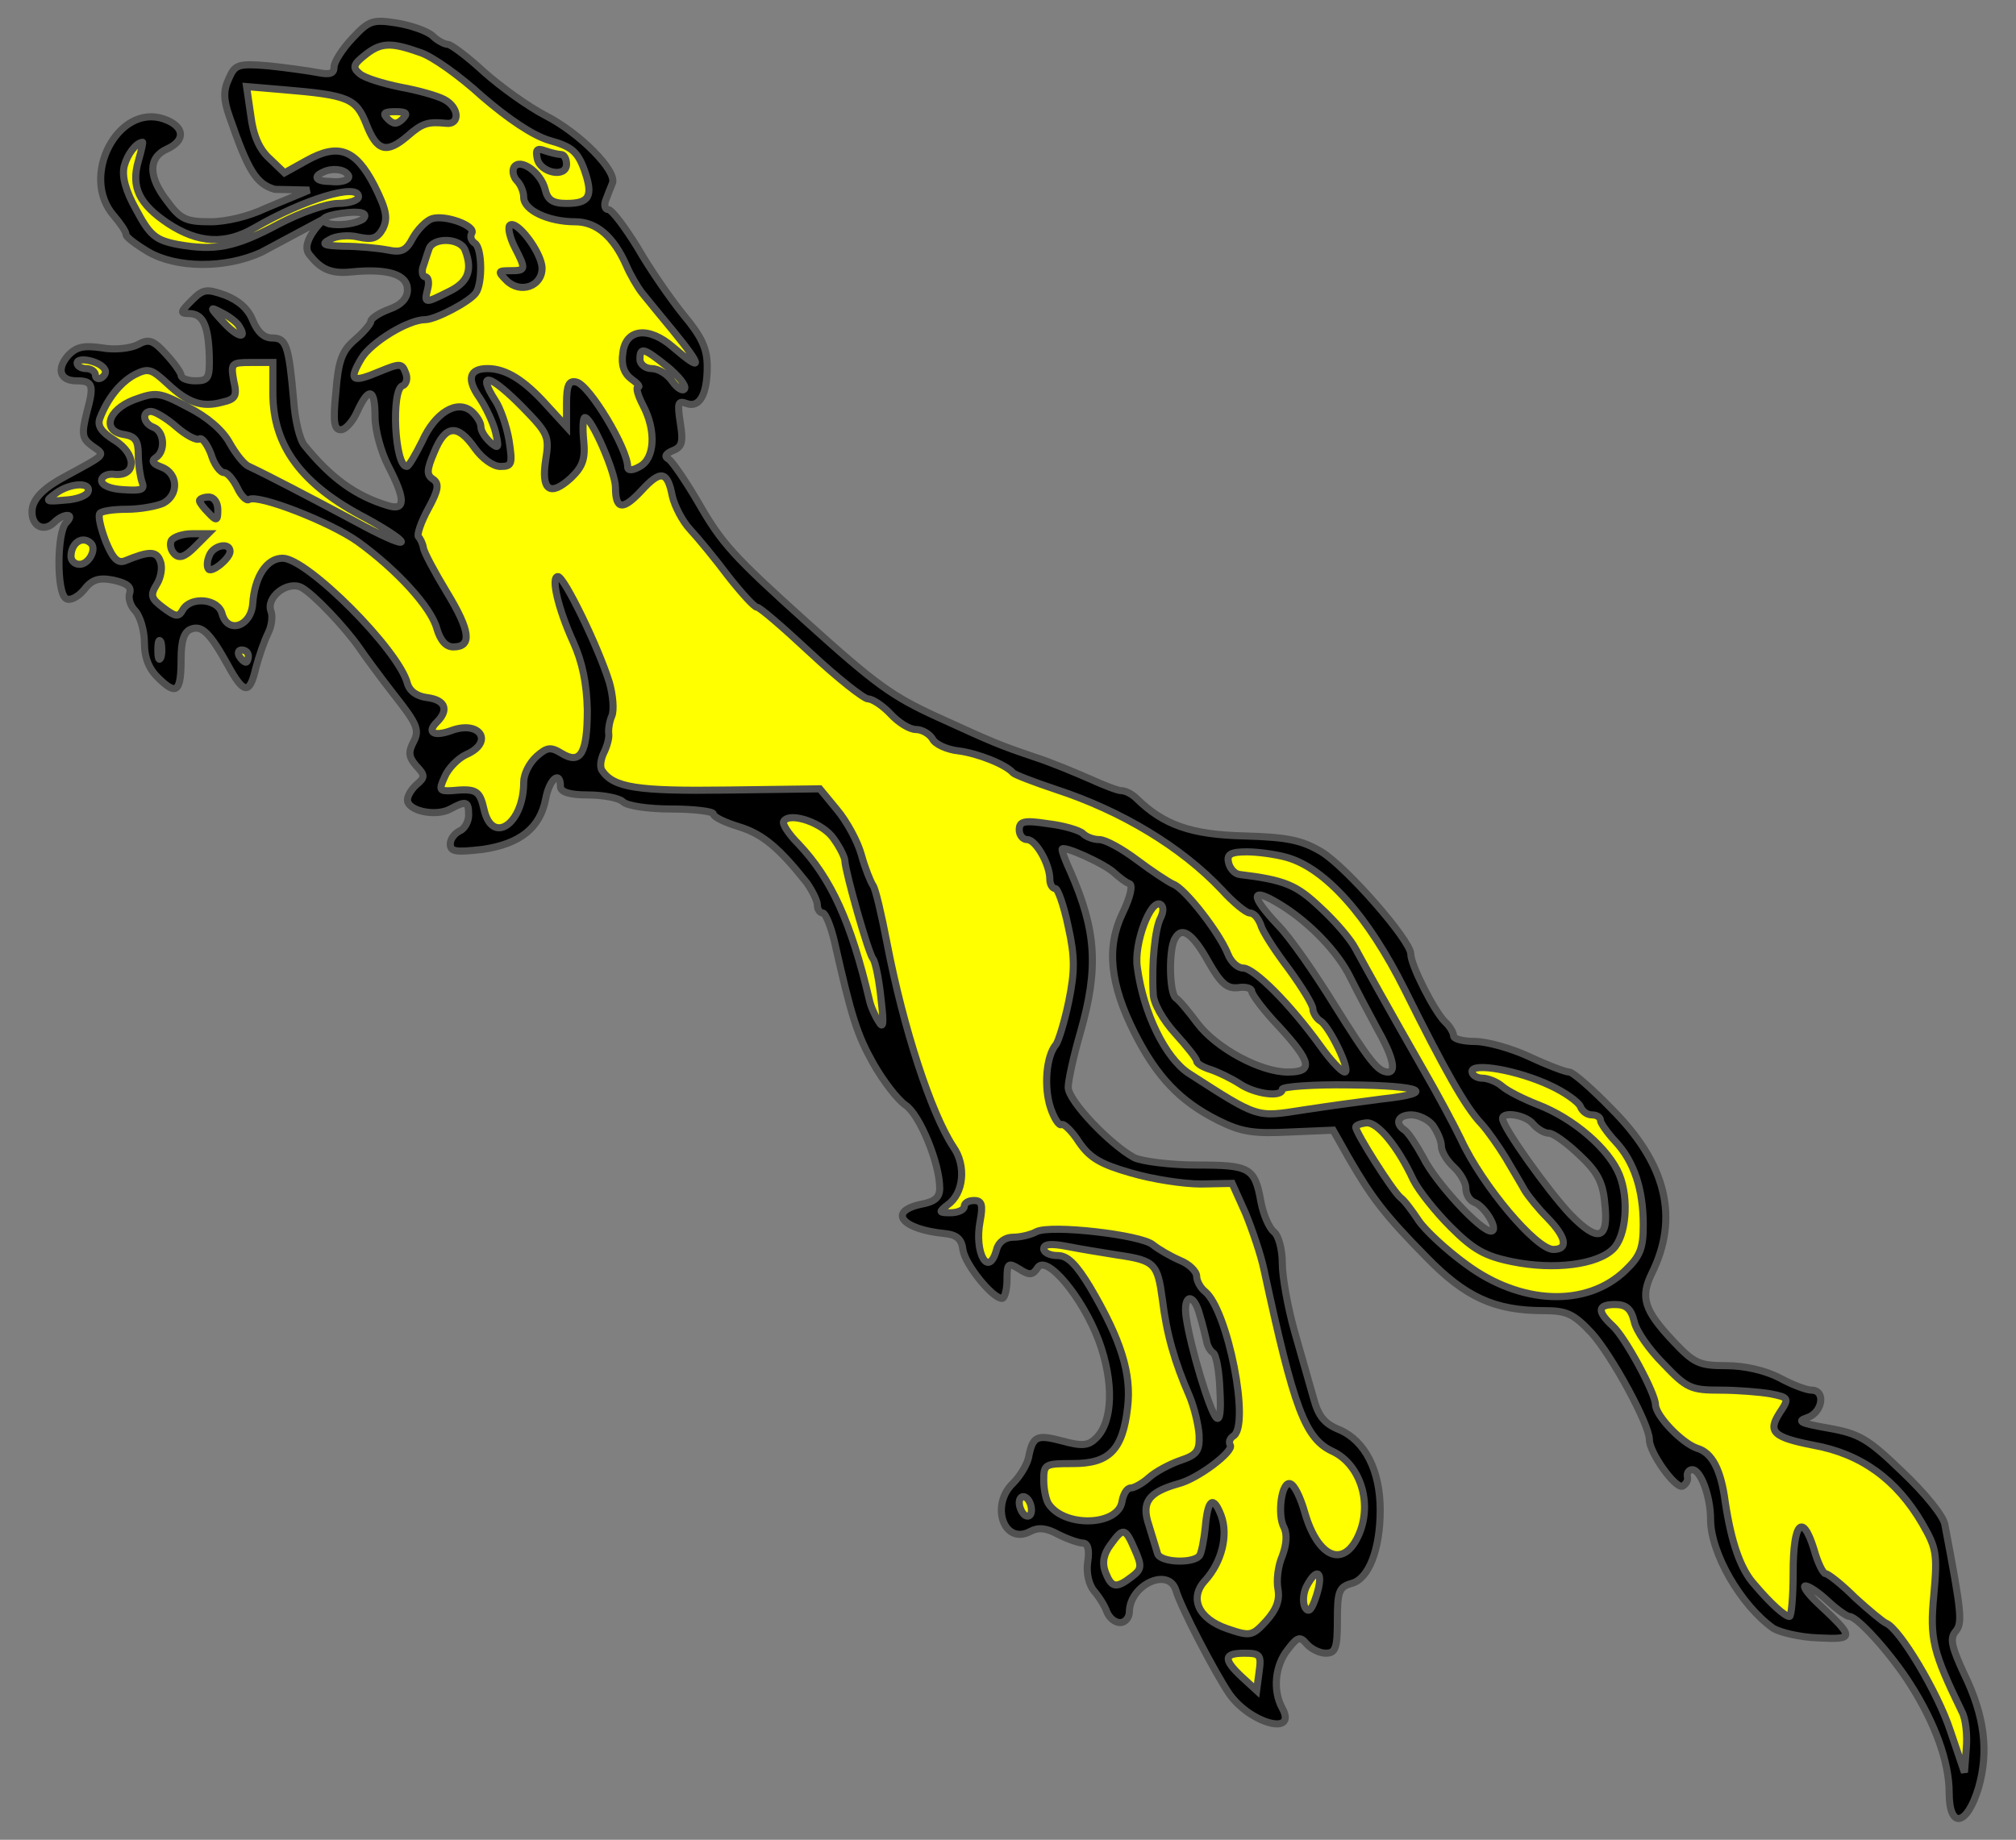 <?xml version="1.0" encoding="utf-8"?>
<svg xmlns="http://www.w3.org/2000/svg" xmlns:dc="http://purl.org/dc/elements/1.1/"
     xmlns:xl="http://www.w3.org/1999/xlink"
     xmlns:xlink="http://www.w3.org/1999/xlink"
     version="1.1"
     viewBox="40.5 103.5 283.5 258.75"
     width="283.5"
     height="258.75"
     preserveAspectRatio="xMidYMid meet"
     zoomAndPan="magnify"
     contentScriptType="application/ecmascript"
     contentStyleType="text/css">
   <rect x="40.5" y="103.5" width="283.5" height="258.75" fill="#808080" stroke="none"/>
   <defs/>
   <g stroke-opacity="1" stroke-dasharray="none" stroke="#505050" fill="#ffff00"
      fill-opacity="1">
      <title>Lion Salient Tail Nowed</title>
      <g>
         <title>Layer 2</title>
         <g>
            <g>
               <g  id="outline-0">
                  <path
                        d="M 90.057 108.881 C 88.594 110.429 87.476 112.236 87.476 112.924 C 87.476 113.87 86.874 114.042 85.153 113.698 C 83.776 113.44 80.679 113.01 78.184 112.752 C 73.969 112.408 73.539 112.58 72.678 114.559 C 71.904 116.193 71.904 117.484 72.764 119.893 C 75.431 127.636 76.55 129.356 79.131 130.13 L 83.991 130.235 L 77.84 132.797 C 75.517 133.916 72.334 134.69 70.097 134.69 C 66.656 134.69 65.882 134.346 63.989 131.765 C 61.322 128.324 61.322 125.657 63.989 124.452 C 66.656 123.248 66.484 121.269 63.559 120.237 C 57.106 118 51.686 128.324 56.504 133.83 C 57.451 134.948 58.225 136.067 58.225 136.497 C 58.225 136.841 59.601 137.873 61.322 138.906 C 65.28 141.229 72.162 141.315 77.238 138.992 L 86.163 134.216 C 86.163 134.216 82.587 137.503 83.991 139.283 C 85.395 141.063 86.702 142.089 89.885 141.745 C 95.047 141.229 97.8 142.089 97.8 144.24 C 97.8 145.444 96.939 146.391 95.219 146.993 C 93.842 147.509 92.638 148.283 92.638 148.713 C 92.638 149.058 91.605 150.262 90.401 151.294 C 88.594 152.843 88.078 154.22 87.734 158.607 C 87.304 162.823 87.476 163.941 88.422 163.941 C 89.11 163.941 90.143 162.737 90.745 161.36 C 92.38 157.833 93.24 158.091 93.24 162.134 C 93.24 164.027 94.1 167.124 95.133 169.103 C 97.542 173.749 97.542 175.383 95.047 174.609 C 90.487 173.233 87.046 170.738 83.346 166.178 C 82.658 165.404 81.97 162.565 81.798 159.812 C 81.109 152.069 80.765 151.036 78.787 151.036 C 77.582 151.036 76.722 150.176 76.034 148.541 C 75.431 146.993 74.141 145.788 72.162 145.014 C 69.495 144.068 69.065 144.154 67.43 145.788 C 65.882 147.337 65.796 147.595 67 147.595 C 68.979 147.595 69.753 149.058 69.925 153.359 C 70.011 156.714 69.839 157.059 67.947 157.059 C 66.914 157.059 65.968 156.714 65.968 156.284 C 65.968 155.94 65.021 154.564 63.817 153.273 C 62.01 151.294 61.408 151.122 59.86 151.983 C 58.827 152.499 56.59 152.757 54.784 152.413 C 52.289 152.069 51.256 152.241 50.052 153.531 C 48.417 155.424 48.933 157.059 51.256 157.059 C 53.579 157.059 53.751 157.661 52.719 161.446 C 51.945 164.543 52.031 165.146 53.407 166.178 C 55.386 167.554 55.558 167.296 49.88 170.394 C 46.783 172.028 45.406 173.405 45.062 174.867 C 44.632 177.276 46.525 178.567 48.159 176.932 C 48.675 176.416 49.45 175.986 49.966 175.986 C 50.482 175.986 50.396 176.416 49.794 177.018 C 48.503 178.309 48.417 186.912 49.794 187.686 C 50.31 188.03 51.428 187.514 52.289 186.482 C 53.407 185.019 54.353 184.675 56.504 185.105 C 58.397 185.535 58.999 186.051 58.741 186.912 C 58.483 187.6 58.827 188.718 59.515 189.407 C 60.204 190.181 60.806 192.16 60.806 193.88 C 60.806 196.117 61.494 197.666 62.871 198.956 C 65.366 201.365 65.968 200.763 65.968 196.117 C 65.968 193.622 66.398 192.332 67.344 191.988 C 68.893 191.385 70.011 192.504 72.506 196.978 C 74.743 201.107 75.603 201.279 76.464 197.494 C 76.894 195.859 77.668 193.622 78.184 192.59 C 78.701 191.558 78.873 190.181 78.615 189.493 C 77.84 187.514 80.937 185.105 82.916 186.137 C 84.637 187.084 89.024 191.73 91.003 194.569 C 91.691 195.601 93.842 198.526 95.907 201.193 C 99.176 205.323 99.52 206.183 98.66 207.818 C 97.886 209.28 97.972 209.968 99.004 211.173 C 100.295 212.549 100.295 212.807 99.09 213.84 C 98.402 214.442 97.8 215.388 97.8 215.991 C 97.8 217.539 101.757 218.4 103.822 217.281 C 106.059 216.077 106.403 216.163 106.403 218.141 C 106.403 219.088 105.801 220.12 105.112 220.378 C 104.424 220.722 103.822 221.497 103.822 222.185 C 103.822 223.303 104.596 223.389 108.382 222.959 C 113.63 222.185 116.469 219.948 117.243 215.819 C 117.759 213.066 119.308 211.775 119.308 214.098 C 119.308 214.872 120.512 215.302 123.179 215.302 C 125.33 215.302 127.567 215.733 128.083 216.249 C 128.685 216.851 131.696 217.281 134.966 217.281 C 138.149 217.281 140.816 217.625 140.816 217.969 C 140.816 218.4 142.45 219.174 144.429 219.776 C 147.784 220.808 150.107 222.787 153.979 227.691 C 154.753 228.809 155.441 230.186 155.441 230.788 C 155.441 231.39 155.785 231.907 156.216 231.907 C 156.56 231.907 157.334 233.713 157.85 235.95 C 160.259 246.618 161.033 249.027 163.356 253.157 C 164.733 255.565 166.712 258.146 167.83 258.921 C 169.809 260.211 172.648 267.094 172.648 270.621 C 172.648 271.912 171.96 272.514 170.067 272.858 C 165.249 273.89 167.314 276.385 173.336 276.988 C 175.057 277.16 175.745 277.762 175.917 279.31 C 176.261 281.375 180.047 286.107 181.423 286.107 C 181.767 286.107 182.111 284.902 182.111 283.526 C 182.111 281.117 182.283 281.031 183.832 281.977 C 185.294 282.924 185.725 282.838 186.413 281.805 C 187.617 279.827 192.693 285.849 195.016 292.043 C 197.167 297.893 196.995 303.399 194.672 305.722 C 193.554 306.841 192.693 306.927 189.854 306.152 C 186.241 305.206 185.725 305.464 185.122 308.561 C 184.864 309.594 183.918 311.142 182.972 312.089 C 179.702 315.186 181.681 320.864 185.381 318.885 C 186.499 318.283 187.617 318.369 189.338 319.315 C 190.715 320.004 192.263 320.52 192.779 320.52 C 193.468 320.52 193.726 321.466 193.468 323.101 C 193.209 324.735 193.64 326.37 194.328 327.23 C 195.016 328.005 195.876 329.381 196.135 330.155 C 196.479 331.016 197.253 331.704 198.027 331.704 C 198.716 331.704 199.318 331.016 199.318 330.155 C 199.404 326.37 204.824 323.875 205.856 327.144 C 206.544 329.553 211.362 338.759 213.341 341.684 C 216.266 345.899 222.977 347.706 220.826 343.748 C 219.449 341.254 219.793 337.726 221.6 335.489 C 222.977 333.683 223.321 333.597 224.267 334.715 C 224.869 335.403 226.074 336.006 226.934 336.006 C 228.311 336.006 228.569 335.317 228.569 331.36 C 228.569 327.23 228.827 326.714 230.547 326.198 C 232.956 325.596 234.591 321.466 234.591 315.874 C 234.591 310.282 232.44 306.152 228.913 304.604 C 226.762 303.744 225.902 302.711 225.213 300.13 C 224.697 298.324 223.493 294.108 222.546 290.753 C 221.6 287.397 220.826 283.096 220.826 281.203 C 220.826 279.224 220.31 277.246 219.621 276.729 C 218.933 276.127 218.159 274.32 217.815 272.514 C 216.954 267.696 216.266 267.352 208.781 267.352 C 205.082 267.352 201.124 266.836 200.006 266.32 C 196.651 264.513 190.715 258.318 190.715 256.426 C 190.715 255.479 191.489 251.952 192.435 248.683 C 195.016 239.649 194.672 234.402 191.059 226.142 C 190.37 224.68 189.854 223.303 189.854 222.959 C 189.854 222.271 195.963 225.024 197.253 226.315 C 197.941 226.917 198.802 227.605 199.318 227.777 C 199.834 227.949 199.49 229.584 198.371 231.907 C 196.049 236.724 196.565 241.886 200.092 248.855 C 203.189 254.963 206.458 258.405 211.792 261.072 C 215.062 262.706 216.782 262.964 221.858 262.706 L 227.966 262.448 L 230.203 266.406 C 233.387 271.912 235.193 274.32 241.043 280.257 C 246.549 285.935 250.679 287.828 257.562 287.828 C 260.831 287.828 261.777 288.258 264.358 291.011 C 267.197 294.194 272.445 303.83 272.445 305.98 C 272.445 307.787 276.058 312.863 277.091 312.519 C 277.607 312.261 277.951 311.659 277.779 311.142 C 277.693 310.626 278.037 310.196 278.467 310.196 C 279.672 310.196 281.048 313.981 281.048 317.165 C 281.048 321.896 285.264 329.209 289.824 332.478 C 290.77 333.08 293.609 333.769 296.19 333.855 C 301.352 334.113 301.352 333.855 296.104 328.951 C 294.728 327.661 293.953 326.542 294.383 326.542 C 294.9 326.542 296.276 327.488 297.567 328.693 C 298.857 329.897 300.234 330.844 300.578 330.844 C 301.696 330.844 306.428 336.092 309.095 340.307 C 312.622 345.813 314.601 351.319 314.601 355.621 C 314.601 360.783 317.096 360.353 318.731 354.933 C 320.193 349.857 319.591 344.867 316.752 339.017 C 314.945 335.145 314.687 333.941 315.461 332.995 C 316.494 331.79 316.408 330.586 313.999 317.939 C 313.827 316.734 311.16 313.465 308.062 310.54 C 303.159 305.808 301.954 305.12 297.567 304.346 C 293.695 303.658 293.093 303.399 294.641 302.883 C 296.792 302.195 297.308 299.012 295.244 299.012 C 294.555 299.012 292.491 298.237 290.77 297.291 C 288.791 296.259 285.866 295.57 283.285 295.57 C 279.414 295.57 278.726 295.226 275.8 292.129 C 271.671 287.742 271.155 285.935 272.789 282.58 C 276.661 274.751 274.854 267.18 267.111 259.437 C 264.358 256.598 261.691 254.275 261.175 254.275 C 260.659 254.275 258.164 253.329 255.583 252.124 C 253.002 250.92 249.561 249.973 247.926 249.973 C 246.291 249.973 244.915 249.629 244.915 249.199 C 244.915 248.769 244.399 247.823 243.71 247.22 C 242.162 245.672 238.893 239.219 238.893 237.671 C 238.893 235.778 229.859 225.454 226.332 223.303 C 223.579 221.669 221.6 221.239 215.492 221.067 C 208.007 220.894 204.136 219.518 200.35 215.819 C 199.748 215.216 198.802 214.7 198.199 214.7 C 197.683 214.7 195.704 213.926 193.812 213.066 C 191.833 212.205 188.392 210.743 185.983 209.968 C 180.907 208.248 180.133 207.904 172.218 204.29 C 166.023 201.451 163.7 199.817 153.979 191.041 C 143.569 181.664 142.02 179.943 138.751 174.265 C 136.944 171.168 135.052 168.415 134.535 168.071 C 133.847 167.727 134.105 167.296 135.138 166.866 C 136.428 166.35 136.6 165.662 136.17 162.995 C 135.74 160.156 135.826 159.812 137.03 160.242 C 138.837 160.93 139.956 159.037 139.956 155.08 C 139.956 152.499 139.181 150.864 136.6 147.767 C 134.794 145.53 131.869 141.315 130.148 138.304 C 128.341 135.378 126.534 132.97 126.018 132.97 C 125.588 132.97 125.416 132.367 125.674 131.679 C 125.932 130.991 126.362 129.872 126.621 129.27 C 127.309 127.55 122.061 122.216 117.157 119.721 C 114.834 118.516 110.963 115.763 108.554 113.612 C 106.231 111.461 103.908 109.741 103.478 109.741 C 103.048 109.741 102.015 109.225 101.327 108.536 C 100.553 107.848 98.316 107.074 96.251 106.73 C 92.896 106.214 92.38 106.386 90.057 108.881 Z M 220.654 230.788 C 224.697 233.283 228.655 237.413 230.375 240.94 C 231.322 242.833 233.042 246.102 234.161 248.167 C 236.312 251.952 236.914 254.275 235.709 254.275 C 234.247 254.275 233.042 252.64 228.139 244.811 C 225.386 240.338 221.858 235.262 220.224 233.627 C 216.18 229.326 216.352 228.121 220.654 230.788 Z M 210.502 238.875 C 212.223 241.886 213.083 242.575 214.631 242.403 C 215.664 242.23 216.524 242.489 216.524 242.919 C 216.524 243.349 218.245 245.672 220.396 247.909 C 224.955 252.898 225.213 254.275 221.6 254.275 C 217.729 254.275 211.534 250.92 208.867 247.392 C 207.663 245.758 206.286 244.123 205.856 243.865 C 204.91 243.177 204.824 236.81 205.77 235.434 C 206.717 233.713 208.265 234.832 210.502 238.875 Z M 241.99 261.76 C 242.592 262.62 243.194 263.911 243.194 264.685 C 243.194 265.459 243.969 266.75 244.915 267.61 C 245.861 268.47 246.636 269.847 246.636 270.621 C 246.636 271.481 247.152 272.342 247.84 272.6 C 249.389 273.202 251.367 276.643 250.163 276.643 C 248.7 276.643 242.334 269.761 240.613 266.233 C 239.667 264.513 238.548 262.792 238.032 262.448 C 236.57 261.502 237.086 260.297 238.979 260.297 C 240.011 260.297 241.388 260.986 241.99 261.76 Z M 256.099 261.588 C 256.701 262.276 257.648 262.878 258.336 262.878 C 258.938 262.878 260.831 264.255 262.551 265.889 C 265.046 268.212 265.907 269.675 266.165 272.686 C 266.767 277.848 265.305 278.364 261.347 274.32 C 258.25 271.051 251.797 262.018 251.797 260.813 C 251.797 259.781 255.067 260.297 256.099 261.588 Z M 209.211 288.43 C 209.642 289.806 209.986 291.355 210.158 292.043 C 210.244 292.731 210.674 293.506 211.104 293.764 C 211.534 294.022 211.964 296.431 212.051 299.012 C 212.223 302.023 212.051 303.399 211.534 302.883 C 210.588 301.851 207.921 292.99 207.319 288.86 C 206.803 285.505 208.351 285.161 209.211 288.43 Z M 89.32 127.945 C 90.041 128.591 88.959 129.237 86.975 129.022 C 84.99 129.022 84.449 128.376 85.892 127.73 C 87.155 127.084 88.778 127.299 89.32 127.945 Z M 91.541 134.324 C 90.51 134.97 88.31 135.28 86.826 134.987 C 85.151 134.47 86.025 133.846 88.539 133.493 C 91.211 133.118 92.38 133.455 91.541 134.324 Z"
                        fill="black"/>
               </g>
            </g>
            <g>
               <path d="M 99.52 110.859 C 101.241 111.375 105.198 114.215 108.296 117.054 C 111.995 120.237 115.436 122.56 117.759 123.248 C 120.856 124.108 121.717 124.796 122.663 127.377 C 123.954 131.077 123.437 132.109 120.168 132.109 C 118.189 132.109 117.501 131.593 117.157 130.13 C 116.555 127.722 113.63 125.657 112.769 127.033 C 112.511 127.55 112.683 128.41 113.2 128.926 C 113.716 129.442 114.146 130.475 114.146 131.249 C 114.146 133.056 117.587 134.69 121.373 134.69 C 124.384 134.69 126.793 136.755 128.599 140.885 C 129.115 142.089 130.148 143.896 130.836 144.756 C 131.524 145.616 133.503 148.025 135.138 150.004 C 139.353 155.166 139.353 155.94 135.138 152.327 C 131.696 149.316 128.427 149.746 128.083 153.187 C 127.825 154.822 128.255 156.026 129.288 156.8 C 130.148 157.403 130.578 157.919 130.234 157.919 C 129.89 157.919 130.148 159.037 130.922 160.5 C 132.815 164.113 132.557 167.985 130.492 169.103 C 129.46 169.705 128.771 169.705 128.771 169.189 C 128.771 166.608 123.351 157.575 121.545 157.231 C 120.512 156.973 120.168 157.661 120.168 160.242 L 120.168 163.511 L 117.329 160.414 C 114.232 156.973 111.651 155.338 109.07 155.338 C 106.489 155.338 106.059 156.8 107.952 159.467 C 108.812 160.758 109.844 162.909 110.188 164.285 C 110.705 166.522 110.619 166.694 109.5 165.748 C 108.726 165.06 108.124 164.113 108.124 163.511 C 108.124 162.909 107.521 161.962 106.833 161.36 C 104.768 159.64 101.671 161.532 99.865 165.576 C 98.918 167.468 97.972 169.103 97.714 169.103 C 95.993 169.189 95.477 158.263 97.111 157.747 C 97.628 157.575 97.886 156.714 97.542 155.94 C 97.025 154.564 96.767 154.564 93.842 155.768 C 89.971 157.403 89.455 157.059 91.347 153.875 C 92.724 151.639 97.886 148.455 100.295 148.455 C 101.757 148.455 106.661 145.874 107.435 144.67 C 108.382 143.293 108.296 138.304 107.263 137.701 C 106.747 137.357 106.575 136.755 106.833 136.325 C 107.521 135.292 103.134 133.658 101.241 134.26 C 100.467 134.518 99.262 135.723 98.574 136.927 C 97.628 138.734 97.025 139.078 94.961 138.648 C 93.584 138.39 90.831 138.131 88.852 138.131 C 86.013 138.045 85.583 137.873 86.874 137.185 C 87.734 136.669 89.541 136.497 90.917 136.841 C 92.896 137.271 93.584 137.013 94.358 135.637 C 95.047 134.174 94.875 133.056 93.154 129.614 C 90.487 124.452 88.078 123.592 83.604 126.087 L 80.507 127.808 L 78.442 125.829 C 76.98 124.538 76.12 122.56 75.775 119.807 L 75.173 115.677 L 80.249 116.107 C 89.541 116.882 90.573 117.312 92.036 121.011 C 93.498 124.796 94.875 125.141 97.8 122.646 C 99.865 120.839 100.639 120.581 103.22 120.839 C 105.198 121.097 105.112 118.602 102.962 117.484 C 102.015 116.968 99.262 116.193 96.853 115.763 C 94.358 115.247 91.777 114.473 91.089 113.87 C 90.057 113.01 90.143 112.58 91.777 111.289 C 94.014 109.483 95.391 109.397 99.52 110.859 Z"/>
            </g>
            <g>
               <path d="M 97.111 120.237 C 96.337 121.011 95.821 121.011 95.047 120.237 C 94.272 119.462 94.444 119.204 96.079 119.204 C 97.714 119.204 97.886 119.462 97.111 120.237 Z"/>
            </g>
            <g>
               <path d="M 59.946 126.173 C 58.913 129.786 60.032 132.195 64.161 134.948 C 68.377 137.701 72.162 137.959 76.292 135.55 C 83.26 131.507 90.917 129.184 90.917 131.163 C 90.917 131.679 89.627 132.109 88.078 132.109 C 86.443 132.109 82.744 133.4 79.647 135.034 C 73.539 138.304 70.7 138.82 65.452 137.873 C 62.354 137.271 61.58 136.583 59.687 133.056 C 58.139 130.303 57.623 128.324 57.967 126.861 C 58.397 125.227 59.601 123.592 60.548 123.506 C 60.634 123.506 60.376 124.71 59.946 126.173 Z"/>
            </g>
            <g>
               <path d="M 105.887 138.648 C 107.005 141.487 106.317 143.207 103.65 144.498 C 100.209 146.219 100.123 146.219 100.639 144.154 C 100.897 143.207 100.725 142.433 100.295 142.433 C 99.951 142.433 99.778 141.831 99.951 141.143 C 100.209 140.454 100.553 139.25 100.811 138.562 C 101.327 136.841 105.198 136.927 105.887 138.648 Z"/>
            </g>
            <g>
               <path d="M 74.141 149.402 C 75.345 151.294 73.883 150.95 71.904 148.799 C 69.925 146.649 69.925 146.563 71.732 147.509 C 72.764 148.025 73.883 148.886 74.141 149.402 Z"/>
            </g>
            <g>
               <path d="M 134.363 155.08 C 135.912 156.37 137.03 157.747 136.772 158.177 C 136.514 158.607 135.74 158.091 135.052 157.145 C 134.363 156.112 133.073 155.338 132.127 155.338 C 131.266 155.338 130.492 154.736 130.492 154.047 C 130.492 152.241 131.008 152.413 134.363 155.08 Z"/>
            </g>
            <g>
               <path d="M 55.214 155.424 C 55.472 155.768 55.3 156.284 54.784 156.628 C 54.353 156.887 53.923 156.714 53.923 156.284 C 53.923 155.768 53.321 155.338 52.633 155.338 C 51.945 155.338 51.342 154.994 51.342 154.564 C 51.342 153.617 54.612 154.306 55.214 155.424 Z"/>
            </g>
            <g>
               <path d="M 78.873 158.779 C 78.873 166.264 82.916 171.684 92.036 176.416 C 94.703 177.878 96.939 179.341 96.939 179.685 C 96.939 180.115 93.928 178.739 90.315 176.76 C 83.863 173.319 78.098 170.308 75.517 169.103 C 74.829 168.845 73.625 167.296 72.764 165.748 C 71.818 164.027 69.667 162.134 66.914 160.758 C 62.871 158.607 62.44 158.607 59.343 159.726 C 55.558 161.188 54.784 164.199 58.053 164.629 C 59.515 164.887 59.946 165.49 59.946 167.382 C 59.946 168.759 60.204 170.48 60.462 171.254 C 60.892 172.372 60.462 172.544 57.881 172.372 C 56.074 172.286 54.784 171.77 54.784 171.082 C 54.784 170.48 55.644 170.049 56.676 170.221 C 59.773 170.48 59.687 167.296 56.59 165.404 C 54.784 164.285 54.181 163.425 54.526 162.393 C 55.558 159.64 57.365 157.317 59.429 156.198 C 61.322 155.252 61.752 155.338 63.989 157.403 C 66.914 160.156 68.893 160.844 71.732 160.07 C 73.625 159.64 73.883 159.209 73.367 157.059 C 72.936 154.564 73.022 154.478 75.862 154.478 L 78.873 154.478 L 78.873 158.779 Z"/>
            </g>
            <g>
               <path d="M 114.06 160.844 C 117.587 164.457 117.759 164.887 117.243 168.157 C 116.555 172.458 117.845 173.405 120.77 170.738 C 122.491 169.103 122.835 167.985 122.577 165.404 C 122.405 163.683 122.491 162.22 122.749 162.22 C 123.695 162.22 127.051 169.963 127.051 172.028 C 127.051 175.211 128.083 175.297 130.664 172.544 C 133.417 169.533 134.363 169.705 135.052 173.319 C 135.396 174.695 136.428 176.76 137.547 177.964 C 138.665 179.169 141.074 182.094 142.881 184.503 C 144.773 186.912 146.58 188.891 146.924 188.891 C 147.354 188.891 150.71 191.816 154.495 195.343 C 158.28 198.87 161.98 201.795 162.582 201.795 C 163.184 201.795 164.647 202.742 165.765 203.946 C 166.884 205.151 168.432 206.097 169.293 206.097 C 170.153 206.097 171.185 206.699 171.615 207.387 C 171.96 208.162 173.68 208.936 175.315 209.108 C 177.982 209.452 181.939 211.001 182.972 212.205 C 183.23 212.463 185.897 213.496 188.994 214.528 C 198.199 217.539 206.631 222.615 212.309 228.637 C 213.943 230.444 215.75 231.907 216.266 231.907 C 216.868 231.907 217.471 232.681 217.815 233.627 C 218.073 234.574 219.879 237.327 221.772 239.822 C 223.579 242.316 225.127 244.811 225.127 245.414 C 225.127 245.93 225.644 246.79 226.246 247.134 C 227.536 247.995 230.547 254.275 229.601 254.275 C 229.171 254.275 227.622 252.64 226.16 250.576 C 221.944 244.725 216.868 239.649 215.32 239.649 C 214.545 239.649 213.599 238.789 213.169 237.671 C 211.964 234.66 207.147 228.465 205.512 227.863 C 204.738 227.519 202.415 225.97 200.35 224.422 C 198.285 222.873 195.963 221.583 195.102 221.583 C 194.328 221.583 193.296 221.239 192.779 220.722 C 192.349 220.292 190.112 219.604 187.875 219.346 C 184.52 218.83 183.832 219.002 183.832 220.206 C 183.832 220.981 184.348 221.583 184.95 221.583 C 186.155 221.583 188.134 225.024 188.134 227.175 C 188.134 227.863 188.478 228.465 188.908 228.465 C 189.252 228.465 190.112 230.874 190.715 233.799 C 191.661 238.015 191.661 240.08 190.801 244.295 C 190.198 247.22 189.338 249.973 188.994 250.404 C 187.617 252.038 187.273 256.34 188.22 259.265 C 188.736 260.813 189.424 261.846 189.768 261.674 C 190.026 261.416 191.231 262.534 192.263 264.169 C 193.812 266.406 195.36 267.266 199.576 268.47 C 202.501 269.331 206.889 270.019 209.384 270.019 L 213.771 269.933 L 215.664 274.148 C 216.61 276.471 217.815 279.999 218.245 282.063 C 222.46 301.593 224.009 305.808 227.88 307.615 C 231.752 309.422 233.473 314.756 231.666 319.143 C 229.601 324.133 225.902 322.757 224.009 316.304 C 223.407 314.153 222.546 312.347 221.944 312.175 C 220.74 311.745 220.052 316.562 221.084 318.369 C 221.514 319.315 221.428 320.692 220.826 322.327 C 220.224 323.703 219.965 325.768 220.224 327.058 C 220.482 328.607 219.965 329.897 218.589 331.446 C 216.61 333.597 216.352 333.683 213.083 332.564 C 209.039 331.188 207.663 328.263 209.986 325.768 C 212.309 323.187 213.255 319.401 212.223 316.648 C 211.104 313.723 210.33 314.325 209.986 318.369 C 209.814 320.004 209.47 321.81 209.211 322.24 C 208.437 323.445 203.619 323.273 203.275 321.982 C 203.103 321.466 202.587 319.659 202.071 318.025 C 200.952 314.756 201.985 313.379 206.2 312.175 C 208.953 311.486 214.029 307.615 213.513 306.755 C 213.255 306.325 213.427 305.808 213.943 305.464 C 216.352 304.002 213.169 287.828 209.986 285.161 C 209.298 284.644 208.781 283.612 208.781 283.01 C 208.781 282.322 207.749 281.289 206.458 280.773 C 205.082 280.171 203.447 279.224 202.587 278.536 C 200.866 277.16 188.306 275.697 186.241 276.729 C 185.467 277.16 184.004 277.504 182.972 277.504 C 181.853 277.504 180.907 278.192 180.649 279.224 C 179.53 283.354 177.466 279.741 178.326 275.267 C 178.756 272.944 178.584 272.342 177.466 272.342 C 176.691 272.342 176.089 272.686 176.089 273.202 C 176.089 273.632 175.229 274.062 174.196 274.062 C 172.476 274.062 172.476 273.976 173.766 272.944 C 176.003 271.395 176.433 267.438 174.54 264.771 C 171.443 260.039 167.572 248.253 165.249 236.208 C 164.475 232.165 163.614 228.465 163.27 228.035 C 162.926 227.519 162.152 225.626 161.636 223.734 C 161.119 221.841 159.571 219.002 158.194 217.367 L 155.785 214.442 L 142.709 214.614 C 130.062 214.786 126.793 214.27 125.158 211.861 C 124.814 211.345 124.986 210.226 125.416 209.366 C 125.846 208.506 126.19 207.301 126.104 206.699 C 126.018 206.183 126.19 204.979 126.534 204.204 C 126.879 203.43 126.707 201.279 126.19 199.472 C 124.642 194.483 119.824 184.589 118.964 184.589 C 117.931 184.589 118.964 189.063 121.114 193.794 C 122.405 196.633 123.007 199.645 123.093 203.344 C 123.093 209.452 122.147 211.087 119.48 209.452 C 117.931 208.506 117.415 208.592 115.953 209.882 C 114.92 210.829 114.146 212.377 114.146 213.496 C 114.146 219.432 109.672 222.443 108.554 217.281 C 107.952 214.7 107.521 214.356 103.994 214.7 C 102.273 214.786 102.187 214.614 103.048 212.721 C 103.564 211.517 104.94 210.14 106.059 209.624 C 110.016 207.904 108.038 204.72 103.908 206.269 C 101.499 207.129 100.467 206.527 101.929 205.065 C 103.65 203.344 103.134 201.967 100.639 201.623 C 99.176 201.451 98.144 200.763 97.8 199.645 C 96.595 194.913 83.69 182.008 80.249 182.008 C 78.012 182.008 76.292 184.589 76.034 188.46 C 75.775 191.644 72.506 192.676 71.732 189.837 C 71.216 187.686 67.344 187.342 66.226 189.235 C 65.624 190.353 65.194 190.267 63.473 188.977 C 61.752 187.686 61.58 187.256 62.527 185.707 C 63.129 184.761 63.387 183.298 63.043 182.438 C 62.527 180.976 61.494 180.976 58.139 182.352 C 57.106 182.782 56.418 182.18 55.386 179.685 C 54.698 177.878 54.267 176.158 54.526 175.728 C 54.698 175.383 56.418 175.125 58.311 175.125 C 60.204 175.125 62.527 174.695 63.473 174.265 C 65.71 173.061 65.538 170.049 63.215 169.189 C 62.01 168.759 61.752 168.329 62.354 167.899 C 63.817 167.038 63.645 164.199 62.096 163.597 C 60.634 163.081 60.376 161.36 61.752 161.36 C 62.268 161.36 63.903 162.307 65.28 163.511 C 66.656 164.715 68.119 165.49 68.549 165.232 C 68.893 164.974 69.667 166.006 70.183 167.382 C 70.614 168.845 71.474 169.963 71.99 169.963 C 72.506 169.963 73.281 170.91 73.883 172.114 C 74.399 173.233 75.173 174.007 75.517 173.749 C 76.808 172.975 86.96 176.932 90.831 179.685 C 96.423 183.729 101.155 188.977 101.929 191.902 C 102.445 193.622 103.22 194.483 104.252 194.483 C 106.919 194.483 106.661 192.246 103.306 186.74 C 101.585 183.901 100.123 181.148 100.037 180.545 C 99.951 179.943 99.606 179.255 99.348 178.997 C 99.09 178.739 99.692 176.932 100.725 175.039 C 102.187 172.372 102.273 171.512 101.413 170.91 C 100.467 170.308 100.467 169.619 101.585 167.038 C 103.134 163.253 104.854 163.081 107.263 166.522 C 108.296 167.985 109.844 169.103 110.877 169.103 C 112.511 169.103 112.597 168.759 112.081 165.404 C 111.737 163.425 110.877 160.93 110.188 159.898 C 107.435 155.596 109.414 156.112 114.06 160.844 Z"/>
            </g>
            <g>
               <path d="M 52.891 172.63 C 52.719 173.233 51.256 173.749 49.622 173.835 C 46.869 174.093 46.783 174.007 48.331 172.888 C 50.31 171.426 53.321 171.254 52.891 172.63 Z"/>
            </g>
            <g>
               <path d="M 53.321 179.943 C 54.095 180.803 52.977 182.868 51.686 182.868 C 50.998 182.868 50.482 182.352 50.482 181.75 C 50.482 179.857 52.117 178.739 53.321 179.943 Z"/>
            </g>
            <g>
               <path d="M 63.129 195.945 C 62.871 196.547 62.699 196.117 62.699 194.913 C 62.699 193.708 62.871 193.278 63.129 193.794 C 63.301 194.397 63.301 195.429 63.129 195.945 Z"/>
            </g>
            <g>
               <path d="M 75.431 195.773 C 75.431 196.203 75.259 196.633 75.087 196.633 C 74.829 196.633 74.399 196.203 74.141 195.773 C 73.883 195.257 74.055 194.913 74.485 194.913 C 75.001 194.913 75.431 195.257 75.431 195.773 Z"/>
            </g>
            <g>
               <path d="M 157.764 221.497 C 158.625 222.701 159.313 224.078 159.313 224.594 C 159.399 226.228 162.582 237.499 163.27 238.359 C 163.614 238.789 164.131 241.37 164.389 243.951 C 164.819 247.564 164.733 248.339 164.045 247.134 C 163.528 246.36 162.926 244.983 162.754 244.123 C 160.173 233.197 157.42 227.089 152.774 222.185 C 151.398 220.808 150.451 219.346 150.71 219.002 C 151.57 217.625 156.302 219.26 157.764 221.497 Z"/>
            </g>
            <g>
               <path d="M 221.428 224.078 C 226.934 225.626 232.87 232.337 238.032 242.661 C 243.624 253.931 246.636 259.265 248.786 261.502 C 249.733 262.534 251.281 264.771 252.228 266.32 C 253.174 267.954 254.378 269.933 254.895 270.879 C 255.411 271.74 256.873 273.546 258.164 274.837 C 260.745 277.504 261.089 279.224 258.938 279.224 C 256.529 279.224 248.958 270.277 245.947 263.739 C 244.915 261.588 242.506 257.114 240.613 253.845 C 235.795 245.414 232.698 239.822 231.15 236.982 C 230.461 235.606 228.225 233.025 226.16 231.132 C 222.805 227.949 221.17 227.261 214.804 226.487 C 214.115 226.401 213.427 225.626 213.255 224.766 C 212.997 223.648 213.599 223.303 215.836 223.303 C 217.385 223.303 219.879 223.648 221.428 224.078 Z"/>
            </g>
            <g>
               <path d="M 203.705 232.595 C 202.931 234.057 202.415 239.047 202.673 243.263 C 202.673 244.553 204.05 246.962 205.77 248.855 C 207.405 250.662 208.781 252.382 208.781 252.726 C 208.781 253.071 209.642 253.587 210.76 253.931 C 211.792 254.275 213.599 255.135 214.804 255.91 C 216.954 257.372 220.826 257.888 220.826 256.684 C 220.826 256.34 225.127 255.996 230.289 256.082 C 240.527 256.168 242.764 257.2 234.849 258.06 C 232.096 258.405 227.106 259.093 223.751 259.609 C 217.126 260.641 217.557 260.813 207.663 254.447 C 204.394 252.296 201.297 246.016 200.436 239.563 C 199.92 236.208 202.329 229.842 203.705 230.702 C 204.136 230.96 204.136 231.735 203.705 232.595 Z"/>
            </g>
            <g>
               <path d="M 258.508 256.168 C 260.573 257.114 262.465 258.491 262.724 259.093 C 262.982 259.781 263.67 260.297 264.358 260.297 C 265.046 260.297 265.563 260.641 265.563 261.072 C 265.563 261.416 266.509 262.792 267.627 263.997 C 270.294 266.836 271.585 270.793 271.585 275.783 C 271.585 279.052 271.155 280.171 269.09 282.149 C 263.67 287.397 254.378 287.053 246.636 281.289 C 243.796 279.224 240.871 276.471 240.011 275.181 C 239.151 273.89 238.032 272.342 237.43 271.912 C 236.312 270.965 231.15 262.792 231.15 262.018 C 231.15 261.76 231.838 261.502 232.698 261.416 C 234.247 261.33 237.086 264.771 239.237 269.417 C 240.011 270.965 242.334 273.89 244.485 276.041 C 247.668 279.224 249.303 280.171 253.174 280.945 C 259.024 282.149 265.132 281.375 267.369 279.138 C 269.176 277.332 269.606 272.17 268.23 268.728 C 266.767 265.115 261.863 260.813 256.701 258.835 C 254.723 258.06 252.486 256.942 251.711 256.254 C 251.023 255.651 249.733 255.135 248.958 255.135 C 248.184 255.135 247.496 254.705 247.496 254.189 C 247.496 252.898 253.948 254.017 258.508 256.168 Z"/>
            </g>
            <g>
               <path d="M 197.597 279.999 C 202.931 280.773 203.275 281.203 203.964 286.279 C 204.566 291.183 205.684 295.054 207.749 299.786 C 208.437 301.421 209.039 303.916 209.125 305.378 C 209.211 307.615 208.781 308.131 206.458 308.905 C 204.996 309.422 203.017 310.454 202.071 311.314 C 201.21 312.089 200.006 312.777 199.49 312.777 C 198.974 312.777 198.457 313.637 198.285 314.67 C 197.769 318.111 190.198 318.369 187.962 315.014 C 187.617 314.498 187.273 313.035 187.273 311.659 C 187.273 309.422 187.445 309.336 191.403 309.336 C 196.479 309.336 198.371 307.443 199.06 301.507 C 199.662 296.689 198.113 291.871 193.812 284.558 C 191.833 281.289 190.629 280.085 189.252 280.085 C 188.134 280.085 187.273 279.654 187.273 279.138 C 187.273 278.45 188.306 278.364 190.542 278.794 C 192.263 279.138 195.446 279.654 197.597 279.999 Z"/>
            </g>
            <g>
               <path d="M 270.294 289.29 C 270.552 290.667 272.445 293.334 274.424 295.312 C 277.693 298.754 278.295 299.012 282.425 299.012 C 284.834 299.012 288.017 299.27 289.48 299.528 C 292.06 300.044 292.147 300.13 290.77 302.195 C 289.049 304.862 289.824 305.636 295.502 306.755 C 302.212 307.959 307.202 311.572 310.816 317.767 C 312.794 321.208 312.966 321.982 312.45 327.747 C 311.848 334.027 312.278 335.748 316.408 344.265 C 316.924 345.211 317.182 347.534 317.01 349.427 L 316.752 352.782 L 314.773 346.932 C 312.966 341.426 307.632 332.564 305.74 331.79 C 305.309 331.618 303.331 329.983 301.352 328.177 C 299.459 326.284 297.567 324.821 297.222 324.821 C 296.878 324.821 296.104 323.273 295.588 321.38 C 293.953 316.132 292.663 317.681 292.663 324.649 C 292.663 328.091 292.405 330.844 292.147 330.844 C 291.544 330.844 289.566 329.123 287.243 326.37 C 285.264 324.219 283.973 320.434 283.113 314.756 C 282.511 310.11 281.22 307.787 279.156 307.185 C 277.091 306.497 273.392 302.711 273.305 301.077 C 273.305 299.442 269.004 291.527 267.283 289.978 C 265.046 287.914 265.132 286.967 267.627 286.967 C 269.176 286.967 269.864 287.569 270.294 289.29 Z"/>
            </g>
            <g>
               <path d="M 185.553 315.874 C 185.553 316.562 185.208 316.906 184.692 316.648 C 184.262 316.39 183.832 315.53 183.832 314.842 C 183.832 314.153 184.262 313.809 184.692 314.067 C 185.208 314.325 185.553 315.186 185.553 315.874 Z"/>
            </g>
            <g>
               <path d="M 200.092 321.466 C 201.124 323.789 201.038 324.219 199.662 325.252 C 197.425 326.972 196.823 326.8 195.963 324.649 C 195.446 323.273 195.704 322.068 196.651 320.778 C 198.457 318.283 198.716 318.283 200.092 321.466 Z"/>
            </g>
            <g>
               <path d="M 225.644 327.833 C 224.955 329.983 224.525 330.413 224.009 329.553 C 223.665 328.865 223.751 327.488 224.267 326.542 C 225.73 323.789 226.676 324.563 225.644 327.833 Z"/>
            </g>
            <g>
               <path d="M 217.557 338.673 L 217.212 341.254 L 215.148 339.361 C 212.481 336.866 212.567 336.006 215.492 336.006 C 217.729 336.006 217.901 336.264 217.557 338.673 Z"/>
            </g>
            <g>
               <g  id="outline-1">
                  <path
                        d="M 116.039 125.743 C 116.383 127.808 120.168 128.582 120.168 126.603 C 120.168 125.829 119.824 125.227 119.394 125.227 C 118.964 125.227 117.931 124.969 117.157 124.71 C 116.039 124.28 115.78 124.538 116.039 125.743 Z"
                        fill="black"/>
               </g>
            </g>
            <g>
               <g  id="outline-2">
                  <path
                        d="M 112.167 135.206 C 111.909 135.55 112.167 136.841 112.855 138.218 C 114.49 141.401 114.49 141.573 112.253 141.573 C 110.532 141.573 110.446 141.659 111.737 142.949 C 113.63 144.842 116.727 143.81 116.727 141.229 C 116.727 139.078 113.113 134.26 112.167 135.206 Z"
                        fill="black"/>
               </g>
            </g>
            <g>
               <g  id="outline-3">
                  <path
                        d="M 68.549 173.921 C 68.549 174.179 69.151 174.953 69.839 175.642 C 70.958 176.846 71.13 176.76 71.13 175.211 C 71.13 174.179 70.614 173.405 69.839 173.405 C 69.151 173.405 68.549 173.663 68.549 173.921 Z"
                        fill="black"/>
               </g>
            </g>
            <g>
               <g  id="outline-4">
                  <path
                        d="M 64.591 179.513 C 64.333 180.029 64.505 180.889 65.021 181.406 C 65.71 182.094 66.484 181.836 67.861 180.459 L 69.753 178.567 L 67.516 178.567 C 66.226 178.567 64.935 178.997 64.591 179.513 Z"
                        fill="black"/>
               </g>
            </g>
            <g>
               <g  id="outline-5">
                  <path
                        d="M 69.925 181.664 C 69.581 182.438 69.581 183.298 69.839 183.556 C 70.355 184.073 72.85 182.008 72.85 181.062 C 72.85 179.685 70.441 180.201 69.925 181.664 Z"
                        fill="black"/>
               </g>
            </g>
         </g>
      </g>
   </g>
</svg>
